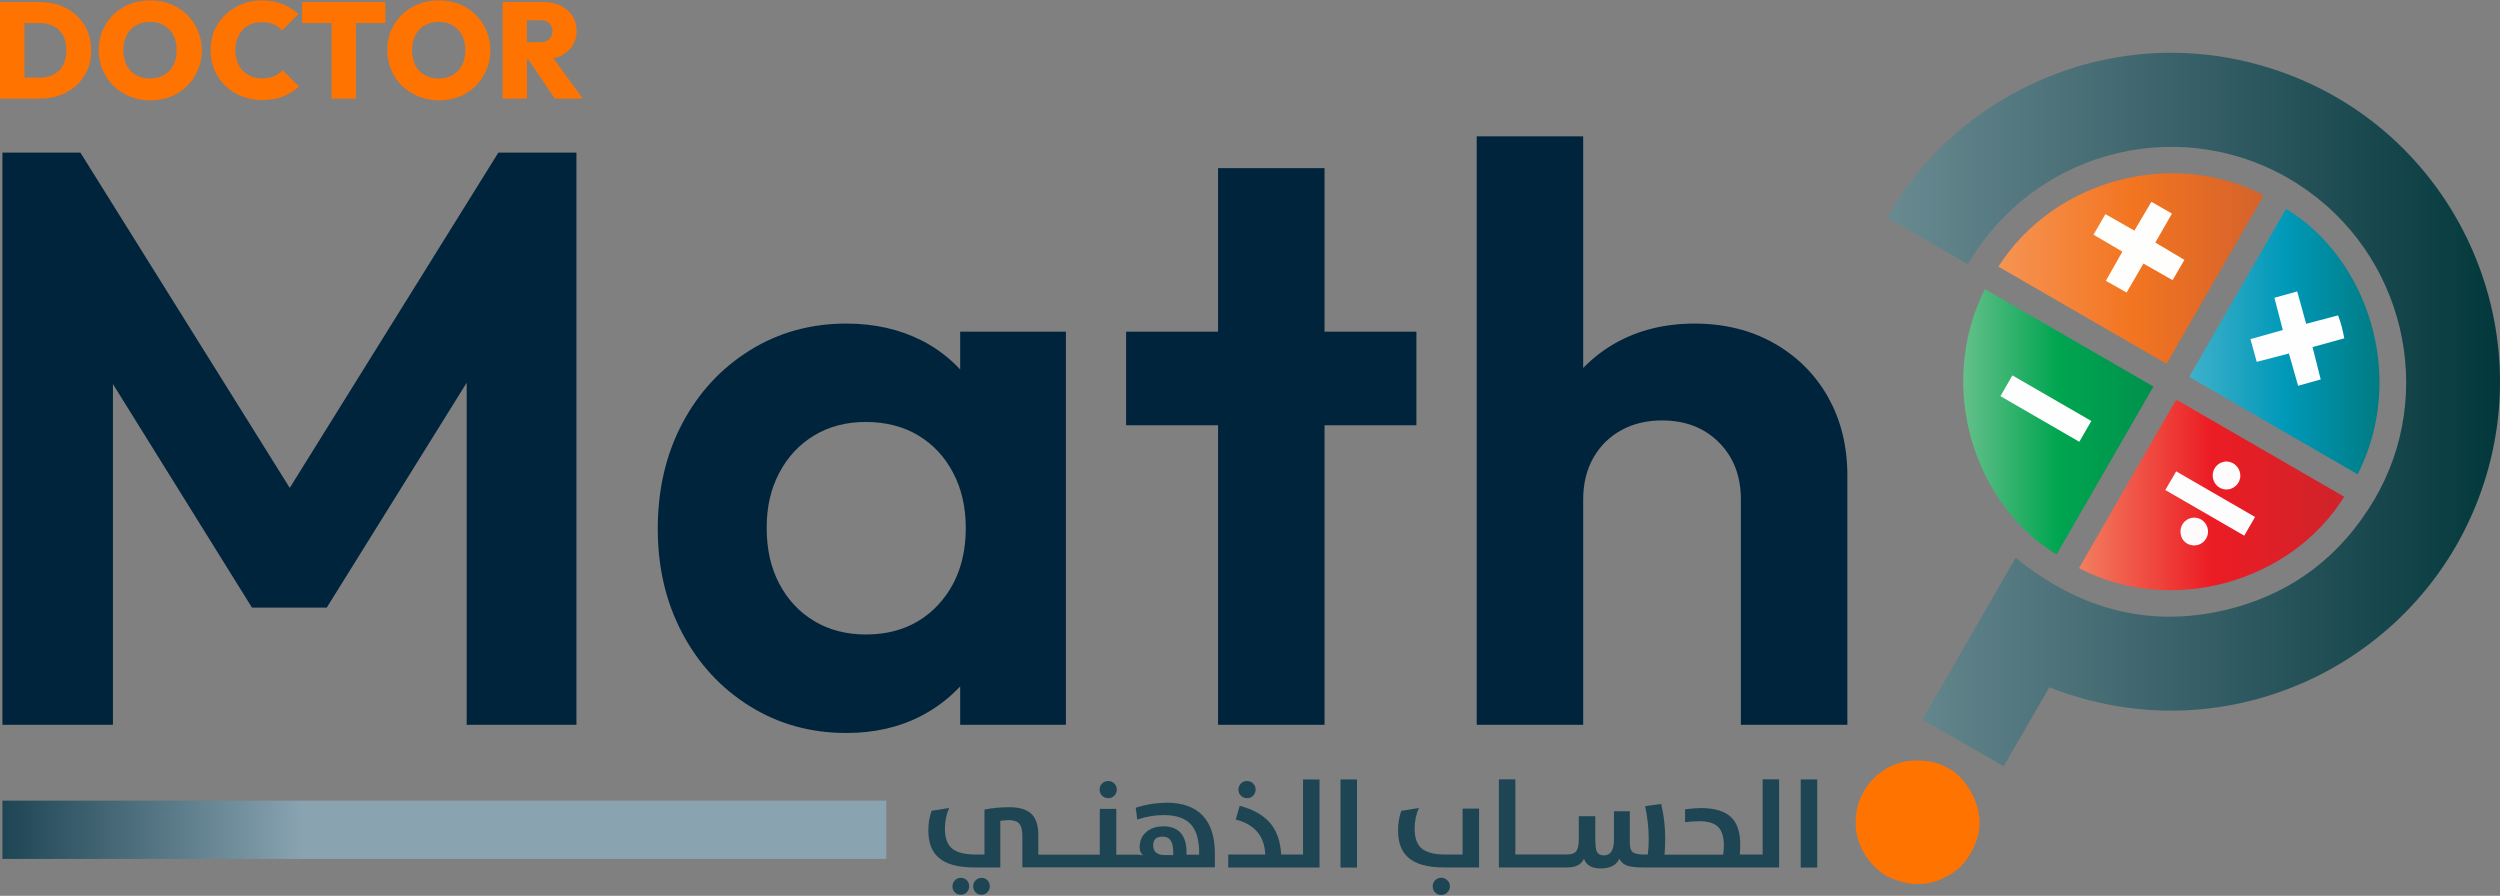 <svg width="120" height="43" viewBox="0 0 120 43" fill="none" xmlns="http://www.w3.org/2000/svg">
<rect x="0" y="0" width="120" height="43" fill="#808080" stroke="none"/>
<path d="M94.451 12.682C93.15 11.932 91.871 11.192 90.597 10.452C93.822 4.502 101.758 0.613 109.679 3.515C117.627 6.427 121.841 15.159 119.225 23.203C116.452 31.73 106.995 36.395 98.367 32.99C97.643 34.239 96.92 35.493 96.175 36.783C94.875 36.033 93.591 35.288 92.275 34.532C93.769 31.945 95.247 29.379 96.752 26.771C99.84 29.285 103.299 30.219 107.173 29.191C110.125 28.403 112.384 26.64 113.946 24.017C117.008 18.869 115.399 12.126 110.324 8.852C105.029 5.43 97.821 6.978 94.451 12.682Z" fill="url(#paint0_linear_149_3141)"/>
<path d="M95.278 13.879C97.977 15.442 100.661 16.99 103.366 18.554C101.804 21.262 100.263 23.938 98.716 26.614C94.853 24.3 92.882 18.638 95.278 13.879Z" fill="url(#paint1_linear_149_3141)"/>
<path d="M99.792 27.27C101.333 24.604 102.853 21.96 104.379 19.315C104.4 19.278 104.431 19.252 104.478 19.194C107.157 20.742 109.836 22.29 112.52 23.843C109.988 27.931 104.248 29.6 99.792 27.27Z" fill="url(#paint2_linear_149_3141)"/>
<path d="M113.17 22.768C110.47 21.209 107.802 19.667 105.081 18.092C106.638 15.395 108.184 12.714 109.731 10.027C113.631 12.378 115.555 18.056 113.17 22.763V22.768Z" fill="url(#paint3_linear_149_3141)"/>
<path d="M95.923 12.798C98.654 8.532 104.395 7.136 108.657 9.377C107.11 12.063 105.558 14.745 103.996 17.463C101.297 15.904 98.623 14.356 95.923 12.798Z" fill="url(#paint4_linear_149_3141)"/>
<path d="M94.094 41.621C92.951 42.577 91.729 42.687 90.429 41.978C89.103 41.029 88.856 39.622 89.224 38.515C89.596 37.397 90.634 36.574 91.792 36.511C93.076 36.442 94.073 36.962 94.66 38.111C95.242 39.239 95.1 40.336 94.324 41.349C94.251 41.443 94.167 41.532 94.088 41.627L94.094 41.621Z" fill="#FF7300"/>
<path d="M99.812 21.209C98.533 20.469 97.291 19.75 96.022 19.016C96.211 18.685 96.394 18.37 96.594 18.019C97.857 18.748 99.105 19.472 100.384 20.207C100.19 20.543 100.011 20.852 99.807 21.204L99.812 21.209Z" fill="#FDFEFD"/>
<path d="M103.933 23.523C104.127 23.198 104.29 22.915 104.457 22.626C105.726 23.361 106.963 24.074 108.242 24.814C108.069 25.113 107.912 25.392 107.723 25.712C106.46 24.982 105.207 24.258 103.928 23.518L103.933 23.523Z" fill="#FEFDFD"/>
<path d="M105.36 24.846C105.727 24.867 106.01 25.192 105.984 25.565C105.957 25.937 105.632 26.21 105.26 26.179C104.898 26.147 104.647 25.853 104.663 25.486C104.678 25.113 104.993 24.825 105.36 24.846Z" fill="#FDFBFB"/>
<path d="M106.849 23.497C106.477 23.481 106.194 23.172 106.209 22.794C106.225 22.421 106.545 22.128 106.912 22.154C107.263 22.18 107.536 22.479 107.536 22.836C107.536 23.209 107.216 23.508 106.849 23.497Z" fill="#FDFBFB"/>
<path d="M112.526 16.24C112.018 16.382 111.535 16.513 111.001 16.66C111.132 17.174 111.257 17.678 111.394 18.213C111.037 18.313 110.702 18.407 110.309 18.517C110.162 18.003 110.02 17.505 109.868 16.969C109.354 17.101 108.862 17.227 108.322 17.368C108.222 17.006 108.128 16.66 108.023 16.277C108.547 16.13 109.045 15.988 109.575 15.841C109.438 15.322 109.313 14.829 109.171 14.293C109.533 14.194 109.879 14.099 110.267 13.989C110.408 14.508 110.55 15.012 110.696 15.542C111.21 15.406 111.703 15.28 112.227 15.138C112.364 15.49 112.453 15.852 112.526 16.24Z" fill="#FEFEFE"/>
<path d="M104.856 12.462C104.657 12.803 104.484 13.107 104.284 13.448C103.818 13.181 103.367 12.924 102.885 12.651C102.612 13.123 102.355 13.564 102.077 14.041C101.742 13.852 101.427 13.674 101.081 13.48C101.344 13.013 101.595 12.572 101.873 12.079C101.417 11.806 100.966 11.544 100.489 11.265C100.683 10.935 100.861 10.62 101.06 10.279C101.532 10.547 101.973 10.799 102.45 11.071C102.722 10.615 102.984 10.164 103.267 9.686C103.598 9.875 103.912 10.059 104.253 10.253C103.991 10.714 103.734 11.161 103.456 11.643C103.907 11.911 104.358 12.178 104.84 12.467L104.856 12.462Z" fill="#FEFEFD"/>
<path d="M13.908 23.419L3.859 7.325H0.116V34.79H5.421V18.434L12.094 29.164H15.685L22.401 18.371V34.79H27.669V7.325H23.921L13.908 23.419Z" fill="#00243C"/>
<path d="M46.089 17.736C45.57 17.179 44.962 16.712 44.255 16.35C43.185 15.805 41.979 15.532 40.627 15.532C38.907 15.532 37.361 15.962 35.982 16.823C34.603 17.683 33.524 18.853 32.742 20.338C31.961 21.823 31.573 23.503 31.573 25.376C31.573 27.249 31.961 28.892 32.742 30.377C33.524 31.861 34.603 33.032 35.982 33.892C37.361 34.753 38.907 35.183 40.627 35.183C41.979 35.183 43.19 34.905 44.255 34.343C44.962 33.971 45.57 33.499 46.089 32.948V34.79H51.164V15.92H46.089V17.736ZM45.036 29.028C44.15 29.978 42.991 30.455 41.56 30.455C40.622 30.455 39.799 30.24 39.08 29.81C38.362 29.38 37.806 28.781 37.403 28.015C36.999 27.249 36.8 26.357 36.8 25.339C36.8 24.321 36.999 23.471 37.403 22.7C37.806 21.933 38.367 21.33 39.08 20.9C39.799 20.47 40.622 20.254 41.56 20.254C42.498 20.254 43.363 20.47 44.076 20.9C44.789 21.33 45.35 21.928 45.754 22.7C46.157 23.471 46.357 24.347 46.357 25.339C46.357 26.85 45.916 28.078 45.03 29.033L45.036 29.028Z" fill="#00243C"/>
<path d="M63.578 8.07H58.467V15.92H54.053V20.412H58.467V34.79H63.578V20.412H67.987V15.92H63.578V8.07Z" fill="#00243C"/>
<path d="M87.74 19.047C87.117 17.956 86.252 17.095 85.145 16.471C84.039 15.847 82.771 15.532 81.34 15.532C79.909 15.532 78.64 15.847 77.534 16.471C76.952 16.802 76.443 17.2 75.993 17.662V6.543H70.881V34.789H75.993V23.97C75.993 23.214 76.155 22.553 76.48 21.976C76.805 21.404 77.256 20.957 77.827 20.648C78.399 20.333 79.049 20.181 79.777 20.181C80.894 20.181 81.806 20.532 82.509 21.236C83.211 21.939 83.562 22.852 83.562 23.97V34.789H88.674V22.836C88.674 21.404 88.359 20.139 87.735 19.047H87.74Z" fill="#00243C"/>
<path d="M46.117 42.136C46.007 42.136 45.913 42.178 45.834 42.256C45.76 42.335 45.718 42.429 45.718 42.545C45.718 42.66 45.755 42.754 45.834 42.833C45.913 42.912 46.007 42.948 46.117 42.948C46.227 42.948 46.327 42.906 46.405 42.828C46.484 42.749 46.521 42.655 46.521 42.539C46.521 42.424 46.484 42.33 46.405 42.251C46.332 42.172 46.232 42.136 46.117 42.136Z" fill="#1E4554"/>
<path d="M47.112 42.136C47.002 42.136 46.908 42.178 46.829 42.256C46.751 42.335 46.714 42.429 46.714 42.545C46.714 42.66 46.751 42.754 46.829 42.833C46.908 42.912 47.002 42.948 47.112 42.948C47.222 42.948 47.317 42.906 47.395 42.828C47.474 42.749 47.511 42.655 47.511 42.539C47.511 42.424 47.469 42.33 47.395 42.251C47.317 42.172 47.228 42.136 47.112 42.136Z" fill="#1E4554"/>
<path d="M53.194 38.315C53.309 38.315 53.404 38.273 53.487 38.194C53.566 38.11 53.608 38.016 53.608 37.901C53.608 37.785 53.566 37.691 53.487 37.607C53.404 37.529 53.309 37.487 53.194 37.487C53.078 37.487 52.984 37.529 52.9 37.607C52.822 37.691 52.78 37.785 52.78 37.901C52.78 38.016 52.822 38.116 52.9 38.194C52.979 38.273 53.078 38.31 53.194 38.31V38.315Z" fill="#1E4554"/>
<path d="M55.967 38.536C55.479 38.536 54.997 38.615 54.515 38.772L54.588 39.339C55.028 39.192 55.453 39.124 55.867 39.124C56.46 39.124 56.889 39.276 57.162 39.57C57.429 39.864 57.56 40.325 57.56 40.95V41.023H56.952V40.887C56.952 40.52 56.868 40.231 56.706 40.021C56.517 39.78 56.234 39.664 55.852 39.664C55.495 39.664 55.217 39.759 55.008 39.948C54.803 40.131 54.703 40.373 54.703 40.672C54.703 40.829 54.756 40.96 54.861 41.055C54.782 41.034 54.688 41.023 54.578 41.023H53.582V38.825H52.79V41.023H49.839V40.074C49.839 39.638 49.739 39.313 49.545 39.103C49.325 38.867 48.958 38.746 48.455 38.746C48.025 38.746 47.621 38.783 47.254 38.861V41.018H46.845C46.3 41.018 45.912 40.918 45.681 40.714C45.467 40.525 45.356 40.21 45.356 39.775C45.356 39.412 45.425 39.082 45.561 38.783L44.717 38.919C44.612 39.203 44.56 39.517 44.56 39.864C44.56 40.441 44.722 40.877 45.047 41.16C45.404 41.48 45.975 41.637 46.761 41.637H48.014V39.402C48.145 39.381 48.276 39.365 48.407 39.365C48.654 39.365 48.827 39.423 48.926 39.538C49.026 39.654 49.073 39.858 49.073 40.147V41.632H58.315V40.992C58.315 39.349 57.529 38.526 55.962 38.526L55.967 38.536ZM56.313 41.044H55.92C55.542 41.044 55.353 40.887 55.353 40.572C55.353 40.294 55.505 40.158 55.804 40.158C56.145 40.158 56.313 40.394 56.313 40.871V41.044Z" fill="#1E4554"/>
<path d="M59.857 38.315C59.972 38.315 60.072 38.273 60.151 38.194C60.229 38.116 60.271 38.016 60.271 37.901C60.271 37.785 60.229 37.691 60.151 37.607C60.072 37.529 59.972 37.487 59.857 37.487C59.742 37.487 59.647 37.529 59.563 37.607C59.485 37.691 59.443 37.785 59.443 37.901C59.443 38.016 59.485 38.116 59.563 38.194C59.647 38.273 59.742 38.31 59.857 38.31V38.315Z" fill="#1E4554"/>
<path d="M62.54 41.018H61.497C61.46 40.367 61.276 39.848 60.936 39.47C60.616 39.113 60.139 38.846 59.505 38.678L59.316 39.339C60.223 39.57 60.695 40.126 60.731 41.018H58.954V41.643H63.337V37.413H62.545V41.018H62.54Z" fill="#1E4554"/>
<path d="M65.136 37.413H64.345V41.643H65.136V37.413Z" fill="#1E4554"/>
<path d="M69.182 42.131C69.067 42.131 68.967 42.172 68.888 42.251C68.81 42.33 68.768 42.429 68.768 42.545C68.768 42.66 68.81 42.76 68.888 42.838C68.967 42.917 69.067 42.959 69.182 42.959C69.297 42.959 69.392 42.917 69.47 42.838C69.554 42.76 69.596 42.66 69.596 42.545C69.596 42.429 69.554 42.33 69.47 42.251C69.392 42.172 69.292 42.131 69.182 42.131Z" fill="#1E4554"/>
<path d="M70.21 41.018H69.392C68.847 41.018 68.459 40.919 68.228 40.714C68.013 40.525 67.903 40.21 67.903 39.775C67.903 39.413 67.971 39.082 68.108 38.783L67.263 38.919C67.159 39.203 67.106 39.517 67.106 39.864C67.106 40.441 67.269 40.877 67.594 41.16C67.95 41.48 68.522 41.637 69.308 41.637H70.996V38.814H70.204V41.013L70.21 41.018Z" fill="#1E4554"/>
<path d="M84.626 41.018H83.51C83.526 40.866 83.531 40.703 83.531 40.53C83.531 39.942 83.384 39.507 83.096 39.229C82.792 38.935 82.309 38.788 81.649 38.788C81.418 38.788 81.161 38.809 80.884 38.846V39.465C81.12 39.433 81.35 39.418 81.57 39.418C81.99 39.418 82.294 39.512 82.483 39.706C82.656 39.89 82.745 40.179 82.745 40.567C82.745 40.714 82.734 40.866 82.713 41.023H79.898C79.919 40.73 79.93 40.472 79.93 40.252C79.93 39.68 79.867 39.129 79.736 38.589L78.965 38.694C79.08 39.213 79.138 39.748 79.138 40.299C79.138 40.556 79.122 40.798 79.096 41.018H78.939C78.656 41.018 78.472 40.981 78.378 40.908C78.278 40.834 78.231 40.677 78.231 40.446V38.94H77.471V40.294C77.471 40.803 77.308 41.06 76.989 41.06C76.821 41.06 76.706 40.997 76.648 40.877C76.601 40.772 76.575 40.577 76.575 40.289V39.176H75.783V40.268C75.783 40.556 75.741 40.751 75.657 40.861C75.578 40.96 75.442 41.013 75.243 41.013H72.737V37.408H71.946V41.637H75.232C75.641 41.637 75.909 41.496 76.029 41.218C76.134 41.527 76.396 41.685 76.826 41.685C77.287 41.685 77.586 41.532 77.728 41.223C77.812 41.386 77.943 41.496 78.11 41.553C78.268 41.606 78.509 41.637 78.834 41.637H85.397V37.408H84.606V41.013L84.626 41.018Z" fill="#1E4554"/>
<path d="M87.226 37.413H86.435V41.643H87.226V37.413Z" fill="#1E4554"/>
<path d="M42.541 38.431H0.116V41.228H42.541V38.431Z" fill="url(#paint5_linear_149_3141)"/>
<path d="M3.675 0.739C3.455 0.535 3.193 0.377 2.894 0.267C2.595 0.157 2.265 0.099 1.908 0.099H0V4.733H1.919C2.27 4.733 2.595 4.675 2.894 4.565C3.193 4.454 3.449 4.297 3.675 4.092C3.895 3.888 4.068 3.641 4.194 3.363C4.32 3.085 4.377 2.765 4.377 2.418C4.377 2.072 4.314 1.763 4.194 1.479C4.073 1.196 3.895 0.954 3.675 0.75V0.739ZM3.03 3.127C2.925 3.326 2.778 3.473 2.584 3.573C2.39 3.673 2.165 3.725 1.903 3.725H1.174V1.107H1.903C2.165 1.107 2.39 1.159 2.579 1.259C2.773 1.358 2.92 1.505 3.025 1.7C3.13 1.894 3.187 2.13 3.187 2.408C3.187 2.686 3.135 2.933 3.03 3.132V3.127Z" fill="#FF7300"/>
<path d="M8.974 0.703C8.754 0.482 8.492 0.314 8.193 0.199C7.894 0.078 7.564 0.02 7.207 0.02C6.851 0.02 6.521 0.078 6.222 0.199C5.923 0.32 5.661 0.487 5.441 0.703C5.221 0.923 5.048 1.175 4.922 1.463C4.796 1.752 4.738 2.067 4.738 2.408C4.738 2.749 4.801 3.064 4.927 3.358C5.053 3.652 5.226 3.909 5.451 4.124C5.677 4.339 5.939 4.512 6.238 4.633C6.536 4.754 6.867 4.817 7.223 4.817C7.58 4.817 7.899 4.759 8.198 4.638C8.497 4.517 8.754 4.35 8.979 4.129C9.199 3.909 9.372 3.652 9.498 3.363C9.624 3.069 9.687 2.754 9.687 2.418C9.687 2.083 9.624 1.763 9.498 1.474C9.372 1.18 9.199 0.928 8.979 0.708L8.974 0.703ZM8.324 3.122C8.219 3.326 8.072 3.484 7.878 3.599C7.684 3.715 7.459 3.767 7.202 3.767C7.008 3.767 6.83 3.736 6.673 3.673C6.515 3.61 6.379 3.52 6.269 3.4C6.154 3.279 6.07 3.137 6.012 2.969C5.954 2.802 5.923 2.613 5.923 2.403C5.923 2.135 5.975 1.894 6.08 1.689C6.185 1.484 6.332 1.327 6.526 1.217C6.72 1.107 6.945 1.049 7.202 1.049C7.396 1.049 7.574 1.08 7.732 1.149C7.889 1.212 8.025 1.306 8.135 1.427C8.251 1.547 8.334 1.689 8.392 1.852C8.45 2.02 8.481 2.198 8.481 2.403C8.481 2.676 8.429 2.917 8.324 3.122Z" fill="#FF7300"/>
<path d="M13.142 3.662C12.974 3.73 12.786 3.762 12.571 3.762C12.382 3.762 12.214 3.73 12.057 3.667C11.905 3.604 11.769 3.515 11.653 3.394C11.538 3.274 11.454 3.132 11.391 2.964C11.328 2.796 11.297 2.613 11.297 2.408C11.297 2.203 11.328 2.02 11.391 1.852C11.454 1.689 11.543 1.542 11.653 1.427C11.769 1.306 11.9 1.217 12.057 1.154C12.209 1.091 12.382 1.065 12.571 1.065C12.786 1.065 12.98 1.101 13.137 1.17C13.3 1.238 13.431 1.338 13.541 1.458L14.322 0.676C14.101 0.472 13.845 0.314 13.551 0.194C13.258 0.078 12.932 0.02 12.566 0.02C12.199 0.02 11.895 0.083 11.596 0.204C11.297 0.325 11.035 0.493 10.815 0.708C10.589 0.923 10.416 1.175 10.29 1.463C10.165 1.752 10.107 2.072 10.107 2.413C10.107 2.754 10.17 3.069 10.29 3.358C10.416 3.652 10.589 3.903 10.815 4.119C11.04 4.334 11.302 4.502 11.601 4.622C11.9 4.743 12.23 4.801 12.581 4.801C12.964 4.801 13.3 4.743 13.582 4.633C13.866 4.517 14.123 4.36 14.348 4.155L13.567 3.374C13.451 3.499 13.31 3.594 13.142 3.662Z" fill="#FF7300"/>
<path d="M14.5 1.107H15.916V4.733H17.085V1.107H18.5V0.099H14.5V1.107Z" fill="#FF7300"/>
<path d="M22.825 0.703C22.605 0.482 22.343 0.314 22.044 0.199C21.745 0.078 21.415 0.02 21.058 0.02C20.702 0.02 20.372 0.078 20.073 0.199C19.774 0.32 19.512 0.487 19.292 0.703C19.071 0.923 18.898 1.175 18.773 1.463C18.647 1.752 18.589 2.067 18.589 2.408C18.589 2.749 18.652 3.064 18.778 3.358C18.904 3.652 19.077 3.909 19.302 4.124C19.527 4.339 19.79 4.512 20.088 4.633C20.387 4.754 20.718 4.817 21.074 4.817C21.43 4.817 21.75 4.759 22.049 4.638C22.348 4.517 22.605 4.35 22.83 4.129C23.05 3.909 23.223 3.652 23.349 3.363C23.475 3.069 23.538 2.754 23.538 2.418C23.538 2.083 23.475 1.763 23.349 1.474C23.223 1.18 23.05 0.928 22.83 0.708L22.825 0.703ZM22.18 3.122C22.075 3.326 21.928 3.484 21.735 3.599C21.541 3.715 21.315 3.767 21.058 3.767C20.864 3.767 20.686 3.736 20.529 3.673C20.372 3.61 20.235 3.52 20.125 3.4C20.01 3.279 19.926 3.137 19.868 2.969C19.811 2.802 19.779 2.613 19.779 2.403C19.779 2.135 19.831 1.894 19.936 1.689C20.041 1.484 20.188 1.327 20.382 1.217C20.576 1.107 20.801 1.049 21.058 1.049C21.252 1.049 21.43 1.08 21.588 1.149C21.745 1.212 21.881 1.306 21.991 1.427C22.107 1.547 22.191 1.689 22.248 1.852C22.306 2.02 22.337 2.198 22.337 2.403C22.337 2.676 22.285 2.917 22.18 3.122Z" fill="#FF7300"/>
<path d="M26.625 4.733H27.977L26.557 2.796C26.677 2.77 26.793 2.733 26.903 2.686C27.144 2.571 27.338 2.408 27.474 2.203C27.61 1.999 27.679 1.757 27.679 1.479C27.679 1.201 27.61 0.965 27.474 0.76C27.338 0.556 27.154 0.393 26.919 0.278C26.683 0.162 26.405 0.099 26.096 0.099H24.124V4.733H25.293V2.859H25.362L26.63 4.733H26.625ZM25.928 0.97C26.122 0.97 26.268 1.017 26.368 1.117C26.468 1.217 26.52 1.343 26.52 1.5C26.52 1.658 26.468 1.789 26.368 1.883C26.263 1.978 26.116 2.025 25.928 2.025H25.288V0.97H25.928Z" fill="#FF7300"/>
<defs>
<linearGradient id="paint0_linear_149_3141" x1="90.597" y1="19.656" x2="120.001" y2="19.656" gradientUnits="userSpaceOnUse">
<stop stop-color="#698A91"/>
<stop offset="0.54" stop-color="#335C64"/>
<stop offset="1" stop-color="#02383B"/>
</linearGradient>
<linearGradient id="paint1_linear_149_3141" x1="94.234" y1="20.249" x2="103.366" y2="20.249" gradientUnits="userSpaceOnUse">
<stop stop-color="#64C08A"/>
<stop offset="0.5" stop-color="#00A550"/>
<stop offset="1" stop-color="#00914C"/>
</linearGradient>
<linearGradient id="paint2_linear_149_3141" x1="99.792" y1="23.765" x2="112.52" y2="23.765" gradientUnits="userSpaceOnUse">
<stop stop-color="#F37E5F"/>
<stop offset="0.5" stop-color="#EC1C24"/>
<stop offset="1" stop-color="#CF232A"/>
</linearGradient>
<linearGradient id="paint3_linear_149_3141" x1="105.086" y1="16.398" x2="114.218" y2="16.398" gradientUnits="userSpaceOnUse">
<stop offset="0.01" stop-color="#3EB0CA"/>
<stop offset="0.5" stop-color="#0099B9"/>
<stop offset="0.99" stop-color="#007C84"/>
</linearGradient>
<linearGradient id="paint4_linear_149_3141" x1="95.923" y1="12.892" x2="108.657" y2="12.892" gradientUnits="userSpaceOnUse">
<stop stop-color="#F69453"/>
<stop offset="0.5" stop-color="#F37521"/>
<stop offset="1" stop-color="#D4622A"/>
</linearGradient>
<linearGradient id="paint5_linear_149_3141" x1="0.116" y1="39.832" x2="42.541" y2="39.832" gradientUnits="userSpaceOnUse">
<stop stop-color="#1E4554"/>
<stop offset="0.34" stop-color="#89A3B1"/>
</linearGradient>
</defs>
</svg>

